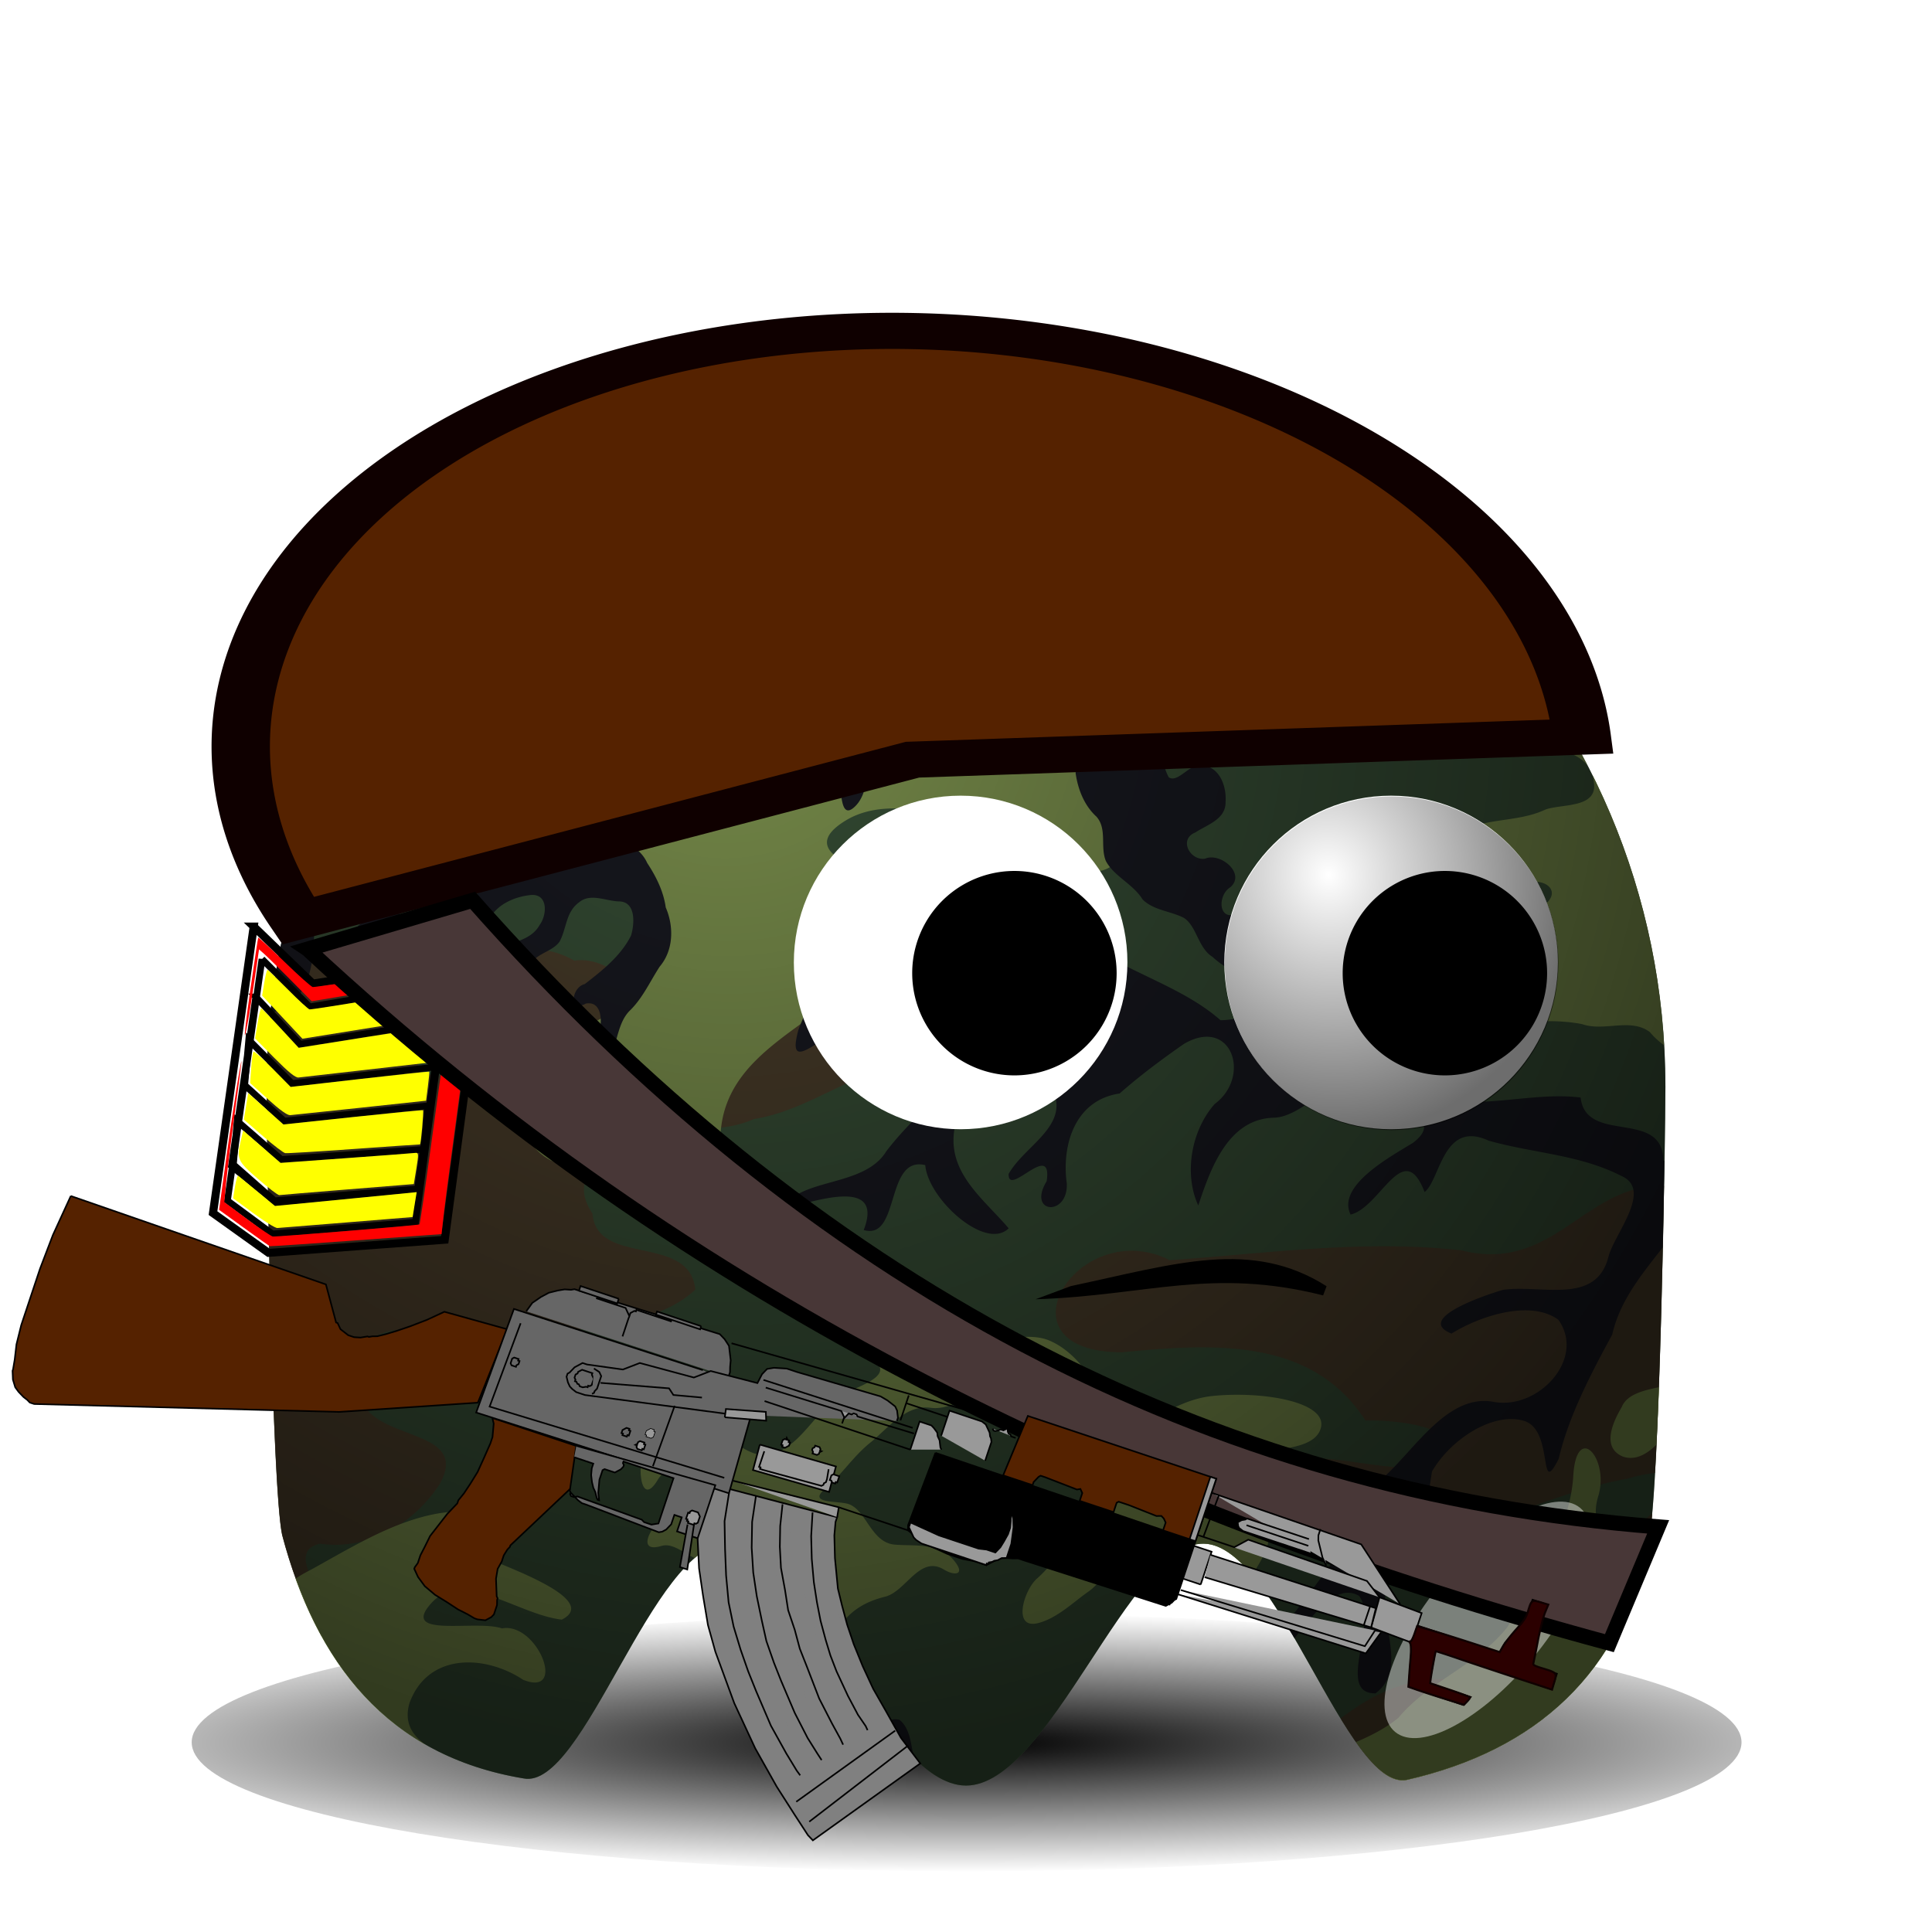 <svg xmlns="http://www.w3.org/2000/svg" xmlns:xlink="http://www.w3.org/1999/xlink" viewBox="0 0 128 128" version="1.0"><defs><radialGradient id="c" gradientUnits="userSpaceOnUse" cy="506.35" cx="210.89" gradientTransform="matrix(1.403 0 0 .206 -89.845 403.11)" r="68"><stop offset="0"/><stop offset="1" stop-opacity="0"/></radialGradient><radialGradient id="e" xlink:href="#a" gradientUnits="userSpaceOnUse" cy="409.86" cx="233.5" gradientTransform="matrix(.387 1.516 -1.423 .363 726.51 -93.107)" r="15.5"/><radialGradient id="d" xlink:href="#a" gradientUnits="userSpaceOnUse" cy="497.96" cx="216.99" gradientTransform="matrix(.51 1.007 -.965 .489 650.89 -406.14)" r="65"/><filter id="f" height="1.682" width="1.696" y="-.341" x="-.348"><feGaussianBlur stdDeviation="5.465"/></filter><filter id="g" height="1.907" width="2.039" y="-.453" x="-.52"><feGaussianBlur stdDeviation="4.151"/></filter><filter id="b" height="1.68" width="1.14" y="-.34" x="-.07"><feGaussianBlur stdDeviation="3.968"/></filter><linearGradient id="a"><stop offset="0" stop-opacity="0"/><stop offset="1" stop-opacity=".572"/></linearGradient></defs><path transform="matrix(.755 0 0 .611 -91.49 -194.565)" d="M274 507.36c0 7.728-30.464 14-68 14s-68-6.272-68-14 30.464-14 68-14 68 6.272 68 14z" filter="url(#b)" fill="url(#c)"/><path d="M110.338 71.963c0 3.453-.378 26.778-1.095 30.015-1.764 8.882-7.473 13.996-16.047 15.942-3.985.743-8.518-15.558-13.438-15.648-4.92-.091-10.225 16.028-15.757 16.028-5.557 0-10.886-16.129-15.825-16.054-4.94.075-9.487 16.353-13.48 15.582-9.043-1.5-13.77-7.686-16-16.143-.677-3.144-1.033-26.37-1.033-29.72 0-25.577 20.759-46.336 46.336-46.336s46.337 20.759 46.337 46.336z" fill="#344a33"/><path d="M64.002 25.64c-16.606 0-31.183 8.74-39.364 21.877.28-.17.554-.366.824-.579 6.064-1.438 12.39-.625 18.557-1.158 4.73.415 9.177-.141 13.723-1.27 4.846.488 9.435-1.852 14.301-1.827 4.732-3.621 8.803 5.968 12.587.58 1.391-4.443 5.718-5.502 9.98-6.06a46.37 46.37 0 00-9.602-6.527c-2.653 1.059-5.225 1.927-7.285-.045-.045-.854.646-1.674 1.493-2.428a45.917 45.917 0 00-9.379-2.183c-1.612.274-3.213.256-4.767-.356-.357-.008-.71-.023-1.07-.023zM34.685 62.867c-1.924.063-3.907.72-5.792.802-3.007.068-5.998.072-8.91-.735-.55.122-1.07.364-1.56.668a46.548 46.548 0 00-.758 8.377c0 3.348.35 26.57 1.025 29.718.647 2.455 1.516 4.715 2.629 6.728 2.899-.131-3.33-5.483-.112-6.149 3.194.453 6.234-1.328 7.931-3.965 2.166-3.892-5.01-2.685-5.302-6.104-1.458-3.395 1.91-4.667 4.678-3.943 2.827.446 5.826.509 8.644-.067 3.016-.281 6.773-.734 8.91-2.762-.384-3.726-6.527-1.494-6.816-5.035-1.63-2.486.644-3.398 2.116-5.012 2.686-1.18 5.846.002 8.577-1.248 3.045-.48 5.533-2.346 8.42-3.275 2.502-3.233-3.171-4.45-5.413-3.074-2.707.854-5.923.2-8.376 1.85-2.279 1.155-4.399 5.785-7.062 2.806-2.615-2.614-6.41-.672-9.58-1.337-1.543-3.013 2.287-3.838 4.5-3.297 2.724-.27 5.6-.61 8.131.69 3.96-1.047.374-5.317-2.517-4.856-1.078-.633-2.21-.817-3.364-.78zm75.072 15.698c-4.855.216-7.021 5.77-12.92 4.277-6.5-.739-12.895.208-19.337.646-6.066-3.04-11.784 6.098-3.163 6.104 6.072-.592 12.58-.981 16.128 4.522 2.366-.083 8.263.715 3.32 3.03-2.46.59-11.065-2.634-6.283 2.272 6.314 5.26 13.251-.248 20.317-1.448a9.592 9.592 0 011.827-.379c.298-5.106.496-13.148.601-19.025a6.608 6.608 0 00-.49 0zm-.29 21.698c-1.33 1.17-3.232 2.267-4.522 2.206-2.316 1.046-8.692-.017-4.655 4.21 1.518.731 4.24.997 6.794 1.448.967-1.805 1.704-3.849 2.161-6.149.077-.347.154-.956.223-1.715zm-13.944 10.983c-2.67.025-4.764 1.139-6.706 2.606 1.52 2.485 2.973 4.337 4.367 4.077 3.56-.809 6.638-2.178 9.133-4.122-2.194-.701-4.294-1.722-6.082-2.54a10.383 10.383 0 00-.713-.021z" fill-rule="evenodd" fill="#463a28"/><path d="M54.2 26.682a46.007 46.007 0 00-11.295 4.032c2.631 1.453 1.541 6.663-2.985 5.992-3.075-.455-11.07 5.6-6.126 6.929 1.945.523 5.374 2.29 1.537 2.027-3.382-.233-6.687.285-10.002.78a46.054 46.054 0 00-5.48 11.495c3.46-.237 6.846-1.205 9.423-2.919 2.842-1.89 5.56-2.628 5.435 1.782-.102 3.643 8.535-1.867 9.246 4.144.492 4.164-3.312 6.442-6.483 7.574-4.177 1.492-3.988 7.68-.223 8.644 3.132.801 11.04 5.083 10.515-.802-.488-5.472 4.176-7.455 7.663-10.293 4.217-3.43 9.192-1.636 12.72 1.493 2.668 2.366 3.537-.277 6.884.423 4.057.85-1.458-3.045-1.938-4.3-1.688-4.408-7.584-3.136-11.272-4.544-2.515-.96-9.975-2.245-5.77-4.79 3.271-1.978 8.745.146 12.365 2.184 2.432 1.37 6.664 2.444 5.658-1.738-.607-2.522-.49-4.732-1.114-7.195-1.008-3.976-10.04-1.453-14.881-2.14-4.84-.686 3.943-2.441.067-4.878-1.84-1.156-8.193-.976-4.634-4.188 3.51-3.168 9.36-4.16 13.901-3.03 3.699.922-6.373 4.923-.824 5.213 3.763.197 7.715-1.93 11.317-.913 2.604.735 9.722-.044 6.571-2.428-2.695-2.04-9.786 2.684-12.207.512-2.491-2.234-4.234-4.751-8.288-4.21-3.076.41-10.697.225-11.049-1.738-.14-.777.905-2.192 1.27-3.119zm48.14 19.27c.014.142.04.276.045.423.177 1.629-2.148 1.243-3.14 1.604-.535 1.337 2.017 1.491 2.984 1.47 1.045.171 2.32.44 2.963 1.292a46.194 46.194 0 00-2.851-4.79zm3.164 5.39c.046.146.073.299.09.468.292 1.762-2.124 1.43-3.209 1.827-1.562.738-3.343.59-4.945 1.158-1.171.535-2.136 2.106-1.493 3.364 1.14 1.706 3.49-.178 5.19.379 1.143-.447 2.446.495 1.115 1.47-1.35.821-2.625 1.781-3.988 2.584-1.166.905-3.177 2.103-2.34 3.854.614 1.257 2.342 1.516 3.61 1.493 1.738-.285 3.533-.422 5.28-.09 1.475.522 3.213-.443 4.5.535.28.338.593.618.935.87a46.084 46.084 0 00-4.745-17.912zM57.251 82.508c-.701-.022-1.443 1.548-1.336 2.317.223 1.612.3 3.411 1.425 4.656.305.337.71.634.914 1.025.459.88-1.81 1.482-2.607 1.982-1.677 1.054-2.587 3.349-4.544 3.854-1.704.44-2.926-1.711-4.678-1.492-1.312.164-3.087-.198-3.788 1.381-.42.948-.187 3.727.958 1.782.773-1.312 4.602-1.522 4.345.802-.226 2.038-2.815.891-4.01 1.738-.825.584-1.79 2.368-.112 1.871.727-.215 1.406.42 2.206.802.708-.605 1.435-.97 2.16-.98.346-.005.677.08 1.025.223.647-.414 1.255-.668 1.805-.023.932 1.094 3.498 1.184 2.584 3.008-.134.266-.29.548-.446.824a68.254 68.254 0 011.783 2.584c.163-.197.304-.386.378-.534.728-1.465 1.862-2.18 3.32-2.54 1.395-.345 2.288-2.774 3.898-1.804.767.461 1.451.335.668-.602-1.004-1.201-2.616-.934-3.92-1.047-1.528-.132-1.85-2.154-2.963-2.651-.677-.302-2.9.007-1.649-1.047 1.097-.925 1.85-2.142 2.985-3.052 1.2-.962 2.341-2.535 3.988-2.317 1.677.222 2.818-1.368 4.41-1.27 1.453.09 2.887.804 3.922 2.028 1.505 1.78 2.315 4.427 1.336 6.705-.645 1.501-1.469 2.853-2.606 3.854-.874.769-1.668 3.423.111 2.94 1.257-.34 2.258-1.35 3.32-2.094 1.116-.782 2.152-2.986 2.896-3.096.56-.083.484 1.306.913 2.473 1.296-1.537 2.56-2.563 3.81-2.54 1.082.02 2.163.835 3.207 2.072.188-.297.375-.586.535-.869 1.38-2.438.122-3.367-.69-4.567-.814-1.2-1.314-1.146-.402-2.138.913-.993 4.596-.387 5.102-2.139.506-1.752-3.877-2.479-7.173-2.139-2.897.299-4.638 2.564-6.46 2.161-.713-.157-.682-1.548-1.048-2.317-.692-1.456-1.808-2.86-3.252-3.497-1.76-.776-3.92.54-5.57-.891-1.04-.903-2.572-.804-3.697-1.448-1.225-.701-2.09-2.045-2.495-3.52a.605.605 0 00-.557-.468zm52.641 9.402c-1.124.227-2.123.507-2.45 1.314-.562.955-1.373 2.66.067 3.275.845.297 1.616-.175 2.228-.78.057-1.197.129-2.447.178-3.81-.007.002-.016 0-.023 0zm-4.834 4.054c-.379-.04-.745.454-.824 1.805-.209 3.601-2.536 6.854-4.344 10.002-1.968 2.524-5.192 3.578-7.24 6.037-.845.691-1.81 1.182-2.807 1.604 1.155 1.636 2.264 2.718 3.342 2.517 8.574-1.946 14.298-7.068 16.061-15.95-2.415.894-4.043-.63-3.363-2.83.484-1.566-.193-3.119-.825-3.185zm-74.452 4.166c-3.543.01-6.949 2.188-9.98 3.854a11.35 11.35 0 00-1.047.601c1.73 4.794 4.478 8.644 8.621 11.006-.903-.634-1.443-1.476-1.069-2.763 1.222-3.343 5.01-3.21 7.53-1.537 2.933 1.178.956-3.83-1.404-3.408-1.772-.587-6.77.68-4.7-1.649 2.068-2.328 5.802.76 8.665 1.07 2.57-1.303-3.632-3.457-4.79-4.01-3.013-.73-1.453-1.55.936-1.47.555-.392.387-1.179-.29-1.315a8.106 8.106 0 00-2.472-.379z" fill-rule="evenodd" fill="#758949"/><path d="M55.091 26.504c-.665.13-1.328.265-1.983.423.121 1.261-.123 2.452-1.604 3.007-1.47.552-2.833.18-4.143-.29-.37-.132-.725-.313-1.092-.49a46.225 46.225 0 00-6.193 3.142c.424 1.563 2.324 1.397 3.676 1.38 1.9-.022 3.71-.97 5.592-.6 1.904.372 1.256 2.614 1.492 4.01.268 1.58.368 3.322-.423 4.7-.866 1.507-2.425 2.536-3.609 3.831-1.165 1.274-2.857 1.821-3.899 3.275-1.622 2.266 1.261 2.45 2.585 1.18 1.906-1.827 3.766-3.707 5.77-5.413 1.435-1.222 1.83.271 2.517 1.159 1.015 1.313 1.354 3.19 1.693 4.455.339 1.265.004 4.128 1.07 3.253 1.177-.969.954-3.27 1.001-4.968.05-1.743.038-3.816 1.315-5.102 1.098-1.105 3.01-.418 4.478-.311 2.134.155 2.434-2.486.2-2.406-1.726.061-3.48-.66-5.19-.446-1.848.23-1.48-1.875-2.14-2.985-.848-1.428-2.88-2.5-3.162-3.743-.238-1.045 1.613-2.19 2.294-3.386.62-1.089-.104-2.632-.245-3.675zm35.777 10.002c-.12-.005-.235.01-.356.022a.726.726 0 00-.334.156c-.115.09-.216.203-.312.312-.1.107-.184.214-.267.334-.08.105-.165.23-.245.334-.062.081-.125.132-.2.2-.101.08-.183.174-.268.268-.116.128-.25.264-.379.379-.149.14-.324.237-.49.356-.142.101-.265.203-.401.312-.094.076-.197.168-.29.245a2.047 2.047 0 00-.29.267c-.095.104-.182.223-.267.335-.103.12-.202.24-.311.356-.114.12-.216.241-.335.356-.102.12-.207.24-.311.357-.086.103-.184.185-.268.29-.071.089-.158.169-.245.245-.099.076-.195.145-.267.245-.09.113-.127.27-.178.4-.052.132-.11.246-.156.38a1.792 1.792 0 01-.134.289.61.61 0 01-.178.2c-.082.058-.173.101-.268.134-.14.043-.28.098-.423.134-.146.048-.293.06-.445.089-.126.024-.254.064-.379.089-.103.02-.205.005-.312 0a2.81 2.81 0 01-.468-.067 27.113 27.113 0 01-.668-.134c-.262-.064-.54-.115-.802-.178-.238-.045-.457-.11-.69-.178-.149-.04-.3-.087-.446-.134a2.242 2.242 0 00-.423-.133c-.13-.014-.261-.036-.38.022-.026.013-.041.05-.066.067-.137.164-.135.362-.111.557.04.257.15.504.267.735.111.218.258.42.423.601.158.167.361.282.557.401.204.119.388.233.602.334.19.1.407.198.601.29.196.093.402.158.602.245.19.079.372.177.557.267.165.085.341.148.512.223.154.072.303.114.468.156.159.037.328.02.49 0 .167-.02.33-.077.49-.134.16-.071.341-.087.512-.111.185-.026.356-.058.535-.111.166-.056.333-.145.49-.223.108-.064.219-.13.334-.178a.756.756 0 01.29-.045c.102.007.2.042.29.09.133.07.251.163.378.244.146.094.281.169.423.268.147.092.3.195.446.29.136.087.282.164.423.244.151.077.298.161.446.245.164.093.326.196.49.29.188.122.377.216.58.312.224.1.447.244.667.356.194.096.384.175.58.268.14.066.294.104.445.133.122.023.258.038.379.067.152.026.278.082.423.134.157.055.332.083.49.133.125.036.234.091.357.134.112.05.242.087.356.134.138.056.263.099.401.156.141.058.304.12.446.178.1.05.185.111.29.156.104.045.223.06.333.089.106.032.206.08.312.111.115.05.241.085.357.134.125.06.241.105.378.111.127-.012.251-.024.38-.022.157-.006.307-.07.289-.245a.338.338 0 00-.022-.09c-.07-.15-.185-.273-.29-.4-.11-.126-.213-.245-.312-.379a7.047 7.047 0 00-.334-.423 3.098 3.098 0 00-.357-.334 4.744 4.744 0 01-.29-.268c-.105-.104-.21-.203-.311-.311l-.334-.357c-.122-.13-.236-.271-.357-.4a4.176 4.176 0 00-.356-.357 2.606 2.606 0 00-.468-.312c-.18-.099-.378-.19-.557-.29-.188-.105-.381-.181-.579-.267-.175-.074-.358-.152-.535-.223-.14-.053-.262-.097-.4-.156-.107-.052-.223-.115-.335-.156-.097-.044-.212-.052-.312-.089-.096-.03-.176-.091-.267-.134-.11-.05-.226-.099-.334-.155a2.22 2.22 0 00-.334-.179c-.102-.04-.212-.09-.312-.133-.081-.041-.16-.061-.245-.09-.082-.038-.178-.052-.268-.066-.084-.013-.16-.013-.245-.023a1.4 1.4 0 01-.133-.022c-.06-.019-.122-.04-.179-.067a1.667 1.667 0 01-.356-.222.35.35 0 01-.111-.179.743.743 0 01-.045-.222c.009-.07.027-.133.045-.2.027-.076.07-.132.111-.201.05-.084.135-.15.2-.223.064-.08.124-.154.201-.223.077-.069.163-.136.245-.2.084-.066.161-.135.245-.2.084-.067.161-.135.245-.201.084-.067.162-.134.245-.2.084-.068.184-.134.268-.201.083-.067.161-.133.245-.2.087-.072.188-.144.267-.224.08-.08.131-.177.2-.267.067-.099.144-.185.2-.29.068-.123.134-.255.201-.378.076-.122.143-.237.223-.357.081-.129.184-.25.267-.378.084-.133.126-.278.179-.424.048-.12.1-.253.133-.378.038-.14.073-.283.112-.424.043-.146.094-.275.133-.423.022-.127.032-.272.045-.4.026-.114.024-.22.022-.335-.001-.119-.048-.225-.089-.334a.497.497 0 00-.245-.312c-.136-.066-.297-.079-.445-.09zm-16.71 10.671c-.439.02-.871.176-1.247.401-1.112.84-1.61 2.295-1.648 3.654.154 1.062.569 2.134 1.381 2.874.725.825.231 1.987.624 2.94.544 1.02 1.805 1.523 2.428 2.54.71.723 1.856.772 2.74 1.225.86.56.926 1.975 1.894 2.584.855.777 2.077 1.507 3.207.824.945-.46 1.764-1.497 2.919-.868 1.112.101 1.936-1.571 3.007-.468 1.222.377 2.536.24 3.631-.423 1.045-.86-.557-1.245-1.225-.847-1.186.319-.307-.877.268-1.047 1.18-.75 2.268-1.817 2.673-3.186.073-1.338-1.475-.519-1.626.312-.58.988-.955 2.446-2.273 2.651-.99 0-1.894.305-2.695.891-.987.558-2.053-.174-3.03-.4-.95-.636-2.102-.585-3.163-.313-1.34.583-1.369-1.21-.513-1.737 1.052-.904-.657-2.336-1.67-1.894-.993.155-1.775-1.288-.646-1.737.803-.531 2.042-.873 2.004-2.05.06-.895-.297-2.057-1.247-2.339-.977-.505-1.831 1.18-2.517.735-.543-1.002-.477-2.177-.58-3.275-.373-1.081-1.74-1.08-2.695-1.047zm26.333.602c-.042.033-.01.015-.045.044-.021.011-.044.014-.067.023.066-.007.136-.013.2-.023-.015-.031-.069-.06-.088-.044zm-66.988 4.656a1.76 1.76 0 00-.356.067c-1.605.282-3.166.942-4.411 2.005-1.317.847-2.827 1.34-4.21 2.05-1.18.115-2.619.562-3.03 1.803-.03 1.388 1.683.67 2.361.246.825-.476 1.686-.963 2.673-.802.727-.136 1.05.29.312.712-.677.598-1.341 1.252-1.871 1.939-.838.5-1.944 1.23-1.96 2.294.912 1.143 2.085-.746 2.784-1.381.896-1.126 1.942-2.094 3.008-3.052a11.027 11.027 0 012.762-1.515c.87-.247 2.092.715 1.404 1.582-1.17.493-2.162 1.385-2.674 2.562-.387.764-1.158 2.324.112 2.606 1.194-.268 1.307-1.811 2.005-2.65.542-1.007 1.677-1.49 2.762-1.605 1.157-.091 1.07 1.327.58 1.983-.54.98-1.716 1.122-2.652 1.515-1.088.162-.52 1.158.334.98-.201.254-.809 1.101-.4 1.738.72 1.169 1.826-.404 1.982-1.226.204-1.127 1.489-1.12 2.05-1.893.477-.864.41-1.974 1.292-2.607.75-.643 1.787-.084 2.65-.066 1.138.018 1.029 1.487.803 2.25-.67 1.351-1.902 2.326-3.075 3.23-.876.201-1.08 1.927.067 1.292 1.138-.229 1.141 1.4.802 2.116-.371.614-.277 2.53.713 1.493.64-.977.559-2.346 1.448-3.186.833-.83 1.306-1.905 1.938-2.874.923-1.084.948-2.66.401-3.92-.147-1.069-.638-2.05-1.225-2.941-.363-.805-1.19-1.457-2.117-1.248-.895.003-1.497.697-2.227 1.092-.798.447-2.007.516-2.718-.045-.641-.977.272-2.088.044-3.118-.34-.75-1.126-1.406-1.982-1.426-.127.003-.252-.009-.379 0zm-13.26 4.263a45.988 45.988 0 00-2.338 10.493c.423-.233.852-.435 1.292-.624 1.693-1.358 1.566-3.742 1.648-5.703-.124-1.336.2-2.883-.468-4.055-.044-.038-.087-.079-.133-.111zm51.06 6.015c-3.146-.09-1.91 4.92-4.054 3.453-1.987-1.989-5.017-3.004-7.953-3.186-3.156-.062-5.373 2.471-6.394 5.235-1.116 4.022 3.074-1.83 4.032.802.722 1.627 2.372 2.025 2.696-.111 1.3-2.585 6.86-1.767 4.433 1.581-1.656 2.038-3.748 3.695-5.346 5.793-1.467 2.402-5.733 1.72-6.884 3.809 1.698-.325 6.824-2.305 5.391 1.403 2.426.714 1.407-4.946 4.077-4.299.174 2.22 3.987 5.704 5.525 4.188-1.576-1.877-4.017-3.606-3.61-6.46.208-2.771 3.604-4.587 6.06-3.453 2.214 2.874-1.278 4.231-2.45 6.304-.068 1.613 2.936-2.282 2.517.49-1.309 2.148 1.418 2.357 1.336.156-.358-2.59.557-5.54 3.498-5.97 1.353-1.192 2.788-2.26 4.277-3.297 3.154-1.816 4.47 2.169 2.027 3.988-1.565 1.755-2.057 4.647-1.091 6.727.8-2.418 1.97-5.75 5.012-5.814 2.389-.075 4.768-4.23 7.062-1.738.74 1.163 4.436 1.66 2.139 3.409-1.534.94-5.06 2.85-4.122 4.745 1.994-.478 3.5-5.142 4.901-1.493 1.046-.795 1.209-4.797 4.233-3.408 2.96.844 6 .912 8.8 2.339 2.11.914-.451 3.829-.847 5.346-.814 3.255-4.464 1.83-6.995 2.206-1.116.324-5.876 1.91-3.408 2.896 1.89-1.175 5.238-2.27 7.084-.913 1.83 2.579-1.33 5.99-4.3 5.435-2.969-.554-5.132 3.022-7.172 4.901-1.769 3.551-4.169 6.706-6.595 9.824.188.31.394.616.58.936 1.22-1.485 2.742-3.7 4.277-2.807 1.338 1.746-1.585 6.476 1.091 6.46 2.662-1.981-.882-6.103 1.493-8.086 2.212-.138 2.927 3.017 5.413 1.67 3.472-.458-.355-2.141-1.893-1.76-2.278-.941-1.559-4.61-1.27-6.527 1.304-2.231 4.148-3.971 6.126-3.341 1.98.63.891 5.235 2.273 2.495.636-2.776 2.162-5.687 3.542-8.22.513-2.273 1.973-4.005 3.341-5.77.048-2.127.085-4.056.112-5.748l-.067-.022c-.05-3.442-5.12-1.037-5.48-4.166-2.708-.34-5.588.501-8.354.245-3.09-.752-4.555-3.843-7.129-5.369-2.392-2.686-5.614-.005-8.376 0-2.205-1.946-5.272-2.91-7.909-4.477-.65-.254-1.199-.388-1.648-.401zm-11.985 51.192a.97.97 0 00-.713.312c.637.84 1.272 1.618 1.916 2.25v-.156c-.18-.813-.235-1.79-.913-2.361a.933.933 0 00-.29-.045z" fill-rule="evenodd" fill="#17181f"/><path d="M343.76 83.695c0 3.452-.378 26.777-1.095 30.015-1.764 8.882-7.474 13.995-16.047 15.942-3.985.743-8.518-15.558-13.437-15.648-4.92-.09-10.225 16.028-15.757 16.028-5.558 0-10.887-16.128-15.826-16.053-4.94.075-9.487 16.353-13.48 15.582-9.042-1.5-13.77-7.686-16-16.143-.675-3.148-1.03-26.374-1.03-29.722 0-25.578 20.758-46.336 46.335-46.336 25.578 0 46.336 20.759 46.336 46.336z" fill="url(#d)" transform="translate(-233.42 -11.735)"/><path d="M103.213 63.765c0 6.102-4.947 11.05-11.05 11.05s-11.049-4.948-11.049-11.05 4.947-11.05 11.05-11.05 11.05 4.947 11.05 11.05z" fill="#fff"/><path d="M255 417.86c0 8.56-6.94 15.5-15.5 15.5s-15.5-6.94-15.5-15.5 6.94-15.5 15.5-15.5 15.5 6.94 15.5 15.5z" transform="translate(-78.569 -234.115) scale(.713)" fill="url(#e)"/><path d="M102.5 64.475a6.772 6.772 0 11-13.544 0 6.772 6.772 0 0113.544 0z"/><path d="M74.693 63.765c0 6.102-4.947 11.05-11.05 11.05s-11.049-4.948-11.049-11.05 4.947-11.05 11.05-11.05 11.05 4.947 11.05 11.05z" fill="#fff"/><path d="M255 417.86c0 8.56-6.94 15.5-15.5 15.5s-15.5-6.94-15.5-15.5 6.94-15.5 15.5-15.5 15.5 6.94 15.5 15.5z" transform="translate(-107.089 -234.115) scale(.713)" fill="url(#e)"/><path d="M73.98 64.475a6.772 6.772 0 11-13.544 0 6.772 6.772 0 0113.544 0z"/><path transform="translate(-315.245 -413.045) scale(.713)" d="M503.01 647.25c-10.026 10.27-20.406 16.414-23.171 13.715-2.765-2.7 3.128-13.225 13.153-23.494 10.026-10.27 20.406-16.414 23.171-13.715 2.765 2.7-3.128 13.225-13.153 23.494z" filter="url(#f)" fill-opacity=".627" fill="#fff"/><path transform="rotate(39.533 489.263 115.245) scale(.713)" d="M262 501.86c0 7.452-2.464 13.5-5.5 13.5s-5.5-6.048-5.5-13.5 2.464-13.5 5.5-13.5 5.5 6.048 5.5 13.5z" filter="url(#g)" fill-opacity=".434" fill="#fff"/><g><path d="M189.09 87.149l6.69 4.994 16.215-5.428.811 29.96-17.027 4.126-6.081-3.257-.608-30.396z" stroke="#000" stroke-width=".819" fill="none" transform="matrix(.536 .081 -.086 .525 -76.5 2.47)"/><path d="M189.09 91.926l6.284 4.994 16.622-5.428.405 5.645-17.23 4.776-6.081-4.56.405 5.646 5.473 3.69 17.027-4.559.406 5.428-17.027 3.908-6.081-3.908.405 5.428 5.676 3.69 17.027-4.124-.406-21.06.406 21.06-16.824 4.342-6.081-3.691-.406-21.277z" stroke="#000" stroke-width=".819" fill="none" transform="matrix(.536 .081 -.086 .525 -76.5 2.47)"/><path d="M187.45 83.302l8.243 5.922 19.984-6.437 1 35.531-20.983 4.892-7.494-3.862-.75-36.046z" stroke="#000" stroke-width=".991" fill="none" transform="matrix(.536 .081 -.086 .525 -76.5 2.47)"/><path d="M16.16 81.346l-1.646-1.192.49-3.542c.268-1.949.647-4.447.841-5.553.249-1.417.194-.855-.184 1.898-.296 2.15-.597 4.535-.67 5.298l-.13 1.389 1.514 1.125c.834.619 1.595 1.137 1.692 1.152.225.034 9.64-.74 9.723-.8.035-.025.37-2.31.746-5.077s.701-5.122.723-5.232c.022-.11.203-1.492.403-3.07.25-1.971.315-2.876.21-2.892-.086-.013-2.195.316-4.688.731l-4.532.755-1.406-1.42c-.773-.782-1.559-1.555-1.745-1.719l-.339-.298-.396 2.675c-.219 1.47-.456 2.82-.528 2.998s.087-1.19.353-3.043.5-3.387.519-3.412c.02-.025.799.697 1.732 1.603s1.78 1.66 1.878 1.674c.1.015 2.583-.35 5.52-.81s5.35-.823 5.364-.805c.013.018-.441 3.46-1.01 7.65-.57 4.188-1.104 8.228-1.188 8.975l-.153 1.36-5.657.413c-3.112.228-5.688.402-5.724.387-.037-.014-.807-.563-1.712-1.218z" fill="red"/><path d="M17.417 75.268l-1.262-1.095.144-.876.144-.876.338.297c.186.163.711.63 1.168 1.039l.83.742 4.609-.491c2.535-.27 4.623-.473 4.64-.451.053.072-.143 2.273-.203 2.264-.031-.005-2.004.131-4.383.302s-4.424.295-4.544.275c-.12-.019-.787-.528-1.481-1.13z" fill="#ff0"/><path d="M17.757 72.83l-1.185-1.074.069-1.014c.037-.557.108-1.042.156-1.076.048-.034.62.48 1.273 1.142l1.186 1.204 4.58-.523c2.519-.288 4.591-.508 4.605-.49.015.02-.027.46-.093.98l-.119.945-4.358.468c-2.398.258-4.488.478-4.644.49-.19.015-.685-.34-1.47-1.051z" fill="#ff0"/><path d="M18.193 70.108L16.9 68.801l.165-1.004c.09-.552.2-.999.242-.992.042.006.617.597 1.278 1.313l1.201 1.303 4.508-.716c2.48-.394 4.55-.71 4.601-.702s.006.545-.1 1.195l-.195 1.18-4.266.49c-2.347.27-4.397.503-4.556.519-.207.02-.656-.343-1.584-1.279z" fill="#ff0"/><path d="M18.7 67.39l-1.333-1.428.141-.86c.078-.473.174-.855.214-.85.04.007.65.594 1.355 1.306s1.351 1.305 1.435 1.317c.085.013 2.104-.301 4.488-.699 2.384-.397 4.354-.719 4.378-.715s-.047.436-.156.96l-.198.954-4.494.721-4.495.722L18.7 67.39zM17.098 78.112c-1.382-1.202-1.434-1.321-1.135-2.59l.146-.624 1.24 1.074 1.24 1.073 4.334-.313c2.384-.172 4.447-.33 4.586-.349.225-.032.234.076.08 1.015l-.173 1.05-4.385.354c-2.412.194-4.45.364-4.53.378-.08.014-.711-.467-1.403-1.069z" fill="#ff0"/><path d="M16.79 80.382l-1.347-.994.127-.78c.07-.43.168-.747.22-.705l1.26 1.035 1.167.96 1.155-.11c.636-.06 2.749-.266 4.695-.457l3.54-.349-.136.826-.135.826-4.362.354c-2.4.195-4.47.362-4.6.371-.13.01-.842-.43-1.583-.977z" fill="#ff0"/></g><path d="M7.953 44.489a17.15 17.895 0 11-33.367-5.817l16.218 5.817z" transform="matrix(-2.374 .622 -1.004 -1.471 83.29 121.495)" stroke="#0f0000" stroke-width="1.5" fill="#520"/><path d="M20.381 62.882c25.473 23.698 54.82 37.495 86.245 45.981l3.231-7.705c-29.809-2.304-56.029-16.01-78.543-41.51L20.378 62.88z" stroke="#000" fill="#483737"/><g><path d="M4.691 79.236l-1.188 2.591-.856 2.243-.689 2.068-.551 1.655-.316 1.273-.115.996-.11.653-.034.103.023.582.155.512.223.304.322.337.258.2.16.169.195.065.098.032 20.197.525 9.197-.613 1.947-4.866-4.166-1.158-1.153.535-1.119.431-.855.29-.723.219-.591.148-.327.005-.23.039-.097-.033-.46.077-.424-.026-.39-.13-.258-.201-.258-.201-.126-.272-.063-.136-.098-.032-.676-2.523L4.69 79.236z" fill="#e5e5e5"/><path d="M4.691 79.236l-1.188 2.591-.856 2.243-.689 2.068-.551 1.655-.316 1.273-.115.996-.11.653-.034.103.023.582.155.512.223.304.322.337.258.2.16.169.195.065.098.032 20.197.525 9.197-.613 1.947-4.866-4.166-1.158-1.153.535-1.119.431-.855.29-.723.219-.591.148-.327.005-.23.039-.097-.033-.46.077-.424-.026-.39-.13-.258-.201-.258-.201-.126-.272-.063-.136-.098-.032-.676-2.523L4.69 79.236" stroke="#000" stroke-width=".106" fill="#520"/><path d="M32.618 93.942l.091.375-.04.446-.04.447-.138.413-.442 1.002-.408.898-.47.762-.437.66-.367.452-.069.206-.666.698-.568.73-.568.73-.339.69-.304.589-.172.517-.201.278-.035.103.126.272.126.272.224.304.224.304.676.57.81.5.71.466.649.331.453.266.195.065.522.06.396-.213.167-.175.103-.31.103-.31.006-.343.035-.103-.063-.136-.023-.582-.023-.582.11-.653.27-.485.137-.413.236-.381.166-.175.035-.103 3.954-3.738.408-2.851-5.559-1.853z" fill="#e5e5e5"/><path d="M32.618 93.942l.091.375-.04.446-.04.447-.138.413-.442 1.002-.408.898-.47.762-.437.66-.367.452-.069.206-.666.698-.568.73-.568.73-.339.69-.304.589-.172.517-.201.278-.035.103.126.272.126.272.224.304.224.304.676.57.81.5.71.466.649.331.453.266.195.065.522.06.396-.213.167-.175.103-.31.103-.31.006-.343.035-.103-.063-.136-.023-.582-.023-.582.11-.653.27-.485.137-.413.236-.381.166-.175.035-.103 3.954-3.738.408-2.851-5.559-1.853" stroke="#000" stroke-width=".106" fill="#520"/><path d="M46.217 101.92l.097 1.986.264 1.811.326 1.947.493 1.773.625 1.702.625 1.702.694 1.495.694 1.495 1.428 2.544 1.21 1.896.86 1.321.322.337 7.116-5.098-1.28-1.69-.951-1.695-.89-1.56-.693-1.495-.596-1.463-.436-1.294-.338-1.262-.275-1.125-.195-2.018-.04-1.507.08-.893.104-.31-8.072-2.115" stroke="#000" stroke-width=".106" fill="gray"/><path d="M53.834 100.2l-.092 1.578.04 1.507.137 1.54.206 1.332.24 1.23.339 1.26.31 1.023.406 1.055.757 1.63.666 1.256.51.745.126.272M51.845 99.661l-.155 1.442-.024 1.371.075 1.403.269 1.469.206 1.332.436 1.294.338 1.262.47 1.19.814 2.11.855 1.664.539.984.19.407M50.089 99.076l-.259 1.752-.029 1.714.103 1.643.235 1.572.332 1.604.304 1.365.499 1.43.47 1.19.912 2.143.854 1.663.637 1.017.286.44M48.297 98.93l-.294 1.855.034 1.85.069 1.745.166 1.78.332 1.604.464 1.533.5 1.43.532 1.327.975 2.278 1.015 1.831.7 1.153.224.304M59.308 114.661l-6.553 4.71M60.175 115.64l-6.56 5.052" stroke="#000" stroke-width=".106" fill="gray"/><path d="M61.977 96.253l-1.814 4.796-.006.343.258.2.224.305.355.233.844.396.94.428.976.325.815.157.585.195.195.065.528-.283.493-.18.327-.007.425.027.327-.006.195.065.195.066 9.397 3.016.264-.142.132-.071.167-.175.132-.07.034-.104.035-.103.035-.103 1.172-3.516-17.23-5.855z" fill="#520"/><path d="M61.977 96.253l-1.814 4.796-.006.343.258.2.224.305.355.233.844.396.94.428.976.325.815.157.585.195.195.065.528-.283.493-.18.327-.007.425.027.327-.006.195.065.195.066 9.397 3.016.264-.142.132-.071.167-.175.132-.07.034-.104.035-.103.035-.103 1.172-3.516-17.23-5.855" stroke="#000" stroke-width=".106"/><path d="M46.57 90.775L34.05 86.72l-2.503 6.863 16.747 5.35 1.878-6.613-1.268-.422M34.866 86.876l.401-.556.563-.387.528-.284.59-.147.46-.077.424.026.23-.038.097.032 9.53 2.945.321.337.287.44.057.48.057.478-.04.446-.006.343-.069.206-.035.104" stroke="#000" stroke-width=".106" fill="#666"/><path d="M79.203 102.106l1.379-4.136-12.485-4.16-1.636 3.936 1.95.65.07-.207.166-.174.166-.174.132-.071.098.032.097.033.098.032 2.111.818.23-.038.063.136.063.136-.069.207-.035.103-.035.103-.035.103 2.244.748.137-.414.07-.207.131-.07.098.032.097.032.195.065.098.033.097.032.098.033 1.819.72.327-.005.16.168.063.136.063.136-.068.207-.07.206-.034.104 2.145.715z" fill="#e5e5e5"/><path d="M79.203 102.106l1.379-4.136-12.485-4.16-1.636 3.936 1.95.65.07-.207.166-.174.166-.174.132-.071.098.032.097.033.098.032 2.111.818.23-.038.063.136.063.136-.069.207-.035.103-.035.103-.035.103 2.244.748.137-.414.07-.207.131-.07.098.032.097.032.195.065.098.033.097.032.098.033 1.819.72.327-.005.16.168.063.136.063.136-.068.207-.07.206-.034.104 2.145.715" stroke="#000" stroke-width=".106" fill="#520"/><path d="M48.466 88.994l19.1 5.444M80.272 98.901l9.914 3.418 2.58 3.962M78.032 105.624l12.455 3.92 1.005-1.388" stroke="#000" stroke-width=".106" fill="#999"/><path d="M38.04 96.546l1.268.423-.103.31-.04.446.057.479.091.375.127.272.091.375.063.136.098.032-.057-.479.04-.446.04-.446.07-.207.068-.207.069-.207.132-.07.39.13.293.097.263-.142.132-.07.167-.175.035-.103-.063-.136.035-.104 3.316 1.105-.207.62-.207.621-.172.517-.138.414-.103.31-.104.31-.034.104-.035.103-.23.038-.23.039-.194-.065-.195-.066-.098-.032-.16-.168-.098-.032-4.16-1.501-.23.038-.097-.032-.097-.032-.063-.136.035-.103-.064-.136.035-.103-.035.103.064.136.16.168.16.169.161.168.258.2.293.098 4.808 1.832.23-.039.263-.141.167-.175.166-.174.069-.207.069-.207.035-.103.035-.103.487.162-.31.93 1.366.456 1.171-3.516-9.208-2.609" stroke="#000" stroke-width=".106" fill="#666"/><path d="M45.551 101.003l-.505 2.818.487.163.443-2.955-.384-.473-.04.447z" fill="#666"/><path d="M45.551 101.003l-.505 2.818.487.163.443-2.955-.384-.473" stroke="#000" stroke-width=".106" fill="#666"/><path d="M45.772 100.964l.097.032.098.032.035-.103.097.032.132-.071.035-.103.035-.104.035-.103.035-.103-.063-.136-.063-.136-.098-.032-.097-.032-.098-.032-.098-.033-.132.071-.035.104-.097-.033-.035.104-.035.103-.035.103-.035.104.098.032-.035.103.098.032-.035.103.097.033.098.032z" fill="#999"/><path d="M45.772 100.964l.097.032.098.032.035-.103.097.032.132-.071.035-.103.035-.104.035-.103.035-.103-.063-.136-.063-.136-.098-.032-.097-.032-.098-.032-.098-.033-.132.071-.035.104-.097-.033-.035.104-.035.103-.035.103-.035.104.098.032-.035.103.098.032-.035.103.097.033.098.032" stroke="#000" stroke-width=".106" fill="#999"/><path d="M43.034 95.225l.098.032.132-.07.035-.104.035-.103.034-.104-.097-.032.035-.103-.098-.033-.097-.032-.132.07-.132.072-.035.103-.035.103.098.032-.035.104.097.032.098.032z" fill="#999"/><path d="M34.493 87.67l-2.055 5.52 15.547 4.72" stroke="#000" stroke-width=".106" fill="#666"/><path d="M48.51 93.72l-9.753-1.296-.098-.033-.097-.032-.195-.065-.195-.065-.258-.201-.161-.169-.126-.271-.092-.376.069-.207.132-.07.166-.175.167-.174.264-.142.264-.142.292.098 2.381.333 1.12-.431 3.58.963 1.118-.432 3.093.8.304-.587.333-.349.459-.077.424.027.425.026.293.098.292.097.098.033 5.53 1.613.454.266.258.2.258.201.126.272.029.24.028.239-.035.103-.034.103" stroke="#000" stroke-width=".106" fill="#666"/><path d="M38.51 91.881l.097.033.23-.039.097.033.035-.103.098.032.132-.07.035-.104.034-.104.035-.103.035-.103-.063-.136-.063-.136.035-.103-.098-.033-.195-.065-.097-.032-.098-.033-.097-.032-.098-.032-.132.07-.132.071-.035.104-.132.07-.035.104-.034.103.063.136-.035.103.097.033.063.136.098.032.063.136.098.033M33.989 90.49l.097.032.098.033.035-.104.132-.07.035-.104.035-.103-.098-.033.035-.103-.098-.032-.097-.033-.098-.032-.132.07-.035.104-.035.103-.034.103.063.136.097.033" stroke="#000" stroke-width=".106" fill="#666"/><path d="M39.35 90.668l.356.233.126.272-.103.31-.069.207-.103.31-.167.175-.034.103-.132.07M39.788 91.618l4.538.363.287.44 1.893.171" stroke="#000" stroke-width=".106" fill="#666"/><path d="M48.019 93.9l.075-.55 2.645.192.022.583-2.742-.225z" fill="#999"/><path d="M48.019 93.9l.075-.55 2.645.192.022.583-2.742-.225" stroke="#000" stroke-width=".106" fill="#999"/><path d="M43.034 95.225l.098.032.132-.07.035-.104.035-.103.034-.104-.097-.032.035-.103-.098-.033-.097-.032-.132.07-.132.072-.035.103-.035.103.098.032-.035.104.097.032.098.032z" fill="#999"/><path d="M44.698 93.139l-1.441 4M43.034 95.225l.098.032.132-.07.035-.104.035-.103.034-.104-.097-.032.035-.103-.098-.033-.097-.032-.132.07-.132.072-.035.103-.035.103.098.032-.035.104.097.032.098.032M42.326 96.027l.098.032.098.032.034-.103.098.032.035-.104.035-.103.035-.103-.098-.032.035-.104-.098-.032-.097-.032-.098-.032-.132.07-.035.104-.132.071.098.032-.035.104.063.135.098.033" stroke="#000" stroke-width=".106" fill="#999"/><path d="M41.335 95.116l.097.032.098.032.035-.103.097.032.035-.103.035-.103.035-.104-.097-.032.034-.103-.097-.032-.098-.032-.132.07-.132.071-.035.104-.035.103.098.032-.035.103.098.033" stroke="#000" stroke-width=".106" fill="#666"/><path d="M48.573 98.104l7 1.757-.11.653M55.572 99.862l4.584 1.527M50.34 95.708l-.454 1.687 5.043 1.45.454-1.687-5.043-1.45" stroke="#000" stroke-width=".106" fill="#999"/><path d="M50.636 96.15l-.276.828-.035.103-.035.104.098.032-.035.103.098.032.097.032 3.775 1.028.098.032.132-.07.035-.104.132-.07.035-.104.035-.103.109-.653" stroke="#000" stroke-width=".106" fill="#999"/><path d="M55.236 98.259l.097.032.035-.103.098.032.035-.103.034-.103.035-.104.035-.103-.097-.032-.098-.033-.097-.032-.098-.033-.132.071-.035.103-.035.104-.035.103.098.032.063.136.098.033z" fill="#999"/><path d="M55.236 98.259l.097.032.035-.103.098.032.035-.103.034-.103.035-.104.035-.103-.097-.032-.098-.033-.097-.032-.098-.033-.132.071-.035.103-.035.104-.035.103.098.032.063.136.098.033" stroke="#000" stroke-width=".106" fill="#999"/><path d="M43.034 95.225l.098.032.132-.07.035-.104.035-.103.034-.104-.097-.032.035-.103-.098-.033-.097-.032-.132.07-.132.072-.035.103-.035.103.098.032-.035.104.097.032.098.032z" fill="#999"/><path d="M51.914 95.887l.097.033.132-.071.132-.071.035-.104.035-.103-.097-.032.035-.104-.098-.032-.063-.136-.035.103-.097-.032-.132.07-.035.104-.035.103-.035.104.097.032-.034.103.097.033M54.026 96.361l.098.033.132-.071.035-.104.132-.07-.098-.033.035-.103-.063-.136-.097-.033-.098-.032-.097-.033-.035.104-.132.07-.035.104.063.136-.035.103.097.033.098.032" stroke="#000" stroke-width=".106" fill="#999"/><path d="M39.496 86.006l1.755.584.195.065.063.136.063.136.064.136.063.136-.035.103.069-.206.034-.104.132-.07.132-.072.098.033.035-.103.097.032 2.244.747M41.656 87.3l-.413 1.241M40.996 86.046l-.103.31-2.536-.844.104-.31 2.535.844M46.455 87.865l-.07.207-2.925-.975.069-.207 2.926.975" stroke="#000" stroke-width=".106" fill="#666"/><path d="M50.732 91.932l4.814 1.489.195.065.063.136.063.136.063.136-.069.207-.035.103-.034.103.103-.31.166-.175.167-.174.195.065.132-.07.097.032.098.032.063.136 3.74 1.131M50.582 91.422l9.885 3.178M50.655 92.825l9.655 3.217M60.209 92.447l-.551 1.655M60.308 96.042l.62-1.862.78.26.161.169.224.304.029.24.126.271.028.24.029.239.063.136M60.035 92.963l2.73.91M62.357 95.116l.552-1.655 2.145.715.258.2.127.272.126.272.028.24.063.136.029.239-.035.103-.035.103-.344 1.035M65.764 94.642l.063.136.097.032.23-.038.132-.07.195.064.132-.07.132-.072.029.24.063.135.097.033.063.136.098.032.097.033.098.032" stroke="#000" stroke-width=".106" fill="#999"/><path d="M60.323 100.868l.94.429.941.428.976.325.878.292.78.26.522.06.39.13.195.065.333-.349.235-.381.27-.485.138-.413.04-.447.006-.342.103-.31-.097-.033.155.511.022.582-.074.55-.075.55-.138.413-.103.31-.07.207-.326.006-.264.142-.23.038-.132.071-.23.039-.034.103-.098-.032-.035.103-1.072-.357-.878-.293-.683-.227-.585-.195-.488-.163-.292-.097-.195-.065-.098-.033-.356-.233-.16-.168-.126-.272-.127-.272-.063-.136.07-.207.034-.103z" fill="#999"/><path d="M60.323 100.868l.94.429.941.428.976.325.878.292.78.26.522.06.39.13.195.065.333-.349.235-.381.27-.485.138-.413.04-.447.006-.342.103-.31-.097-.033.155.511.022.582-.074.55-.075.55-.138.413-.103.31-.07.207-.326.006-.264.142-.23.038-.132.071-.23.039-.034.103-.098-.032-.035.103-1.072-.357-.878-.293-.683-.227-.585-.195-.488-.163-.292-.097-.195-.065-.098-.033-.356-.233-.16-.168-.126-.272-.127-.272-.063-.136.07-.207.034-.103" stroke="#000" stroke-width=".106" fill="#999"/><path d="M43.034 95.225l.098.032.132-.07.035-.104.035-.103.034-.104-.097-.032.035-.103-.098-.033-.097-.032-.132.07-.132.072-.035.103-.035.103.098.032-.035.104.097.032.098.032z" fill="#999"/><path d="M78.783 102.082l-1.315 4.272M79.203 102.106l1.379-4.136-.39-.13-1.379 4.137.39.13" stroke="#000" stroke-width=".106" fill="#999"/><path d="M79.337 101.692l2.438.813.924-.497 7.866 2.736.831 1.081-.557 1.997 2.697 1.014.654-1.965-2.793-1.046M87.486 101.305l-.138.413-.006.343.092.375.092.375.091.376.126.271.063.136.064.136M86.836 102.927l-4.486-1.495-.258-.2-.063-.137-.029-.24.132-.07.132-.071.23-.038.132-.071 4.096 1.364M82.585 101.05l4.096 1.365M80.756 99.063l-1.028 2.76M79.549 104.98l.723-2.173-1.17-.39-.724 2.172 1.17.39M78.23 105.344l12.197 3.72.671-1.04" stroke="#000" stroke-width=".106" fill="#999"/><path d="M80.196 103.012l10.958 3.536-.316 1.273-11.026-3.328M90.774 106.421l-.414 1.241" stroke="#000" stroke-width=".106" fill="#999"/><path d="M93.92 107.7l5.559 1.851-.477 1.105-5.461-1.82.379-1.137" stroke="#000" stroke-width=".106"/><path d="M99.45 109.312l-.448 1.344 2.145.715.448-1.344-2.145-.715" stroke="#000" stroke-width=".106"/><path d="M99.45 109.312l.27-.485 1.4-1.601.413-1.241.976.324-.414 1.242-.5 2.476" stroke="#000" stroke-width=".106"/><path d="M99.839 109.441l1.303-1.634.487.162-.327 1.96M101.492 110.337l1.658.552-.344 1.034-1.658-.552M93.54 108.836l-.213 2.916 3.608 1.203.5-.523-2.731-.91.396-2.166" stroke="#000" stroke-width=".106"/><path d="M93.866 111.95l-.555-.198.042-.606c.022-.333.07-.95.107-1.37.036-.42.021-.83-.033-.91-.056-.081-.056-.131-.001-.115.06.018.167-.172.28-.493l.182-.522 1.06.315c.582.173 1.812.56 2.733.86l1.675.544.228-.394c.125-.216.515-.715.867-1.109.534-.596.664-.797.787-1.21.22-.737.249-.757.836-.583l.506.151-.212.513c-.12.29-.33 1.122-.483 1.908a64.28 64.28 0 01-.302 1.501c-.022.075.149.16.583.29.975.292.991.31.813.91l-.152.51-2.206-.723c-1.213-.398-2.94-.973-3.838-1.279a51.99 51.99 0 00-1.657-.547c-.026.008-.28 1.386-.34 1.847l-.036.275 1.305.44c.717.243 1.317.465 1.333.494.016.03-.067.154-.184.276l-.214.222-1.284-.4a68.484 68.484 0 01-1.84-.598z" stroke="#0f0000" stroke-width=".133" fill="#2b0000"/></g><path d="M87.89 85.215c-4.983-3.156-9.973-1.491-16.947-.007l-2.333.872c7.396-.24 11.653-2.122 19.05-.256l.23-.61z" fill-rule="evenodd"/></svg>